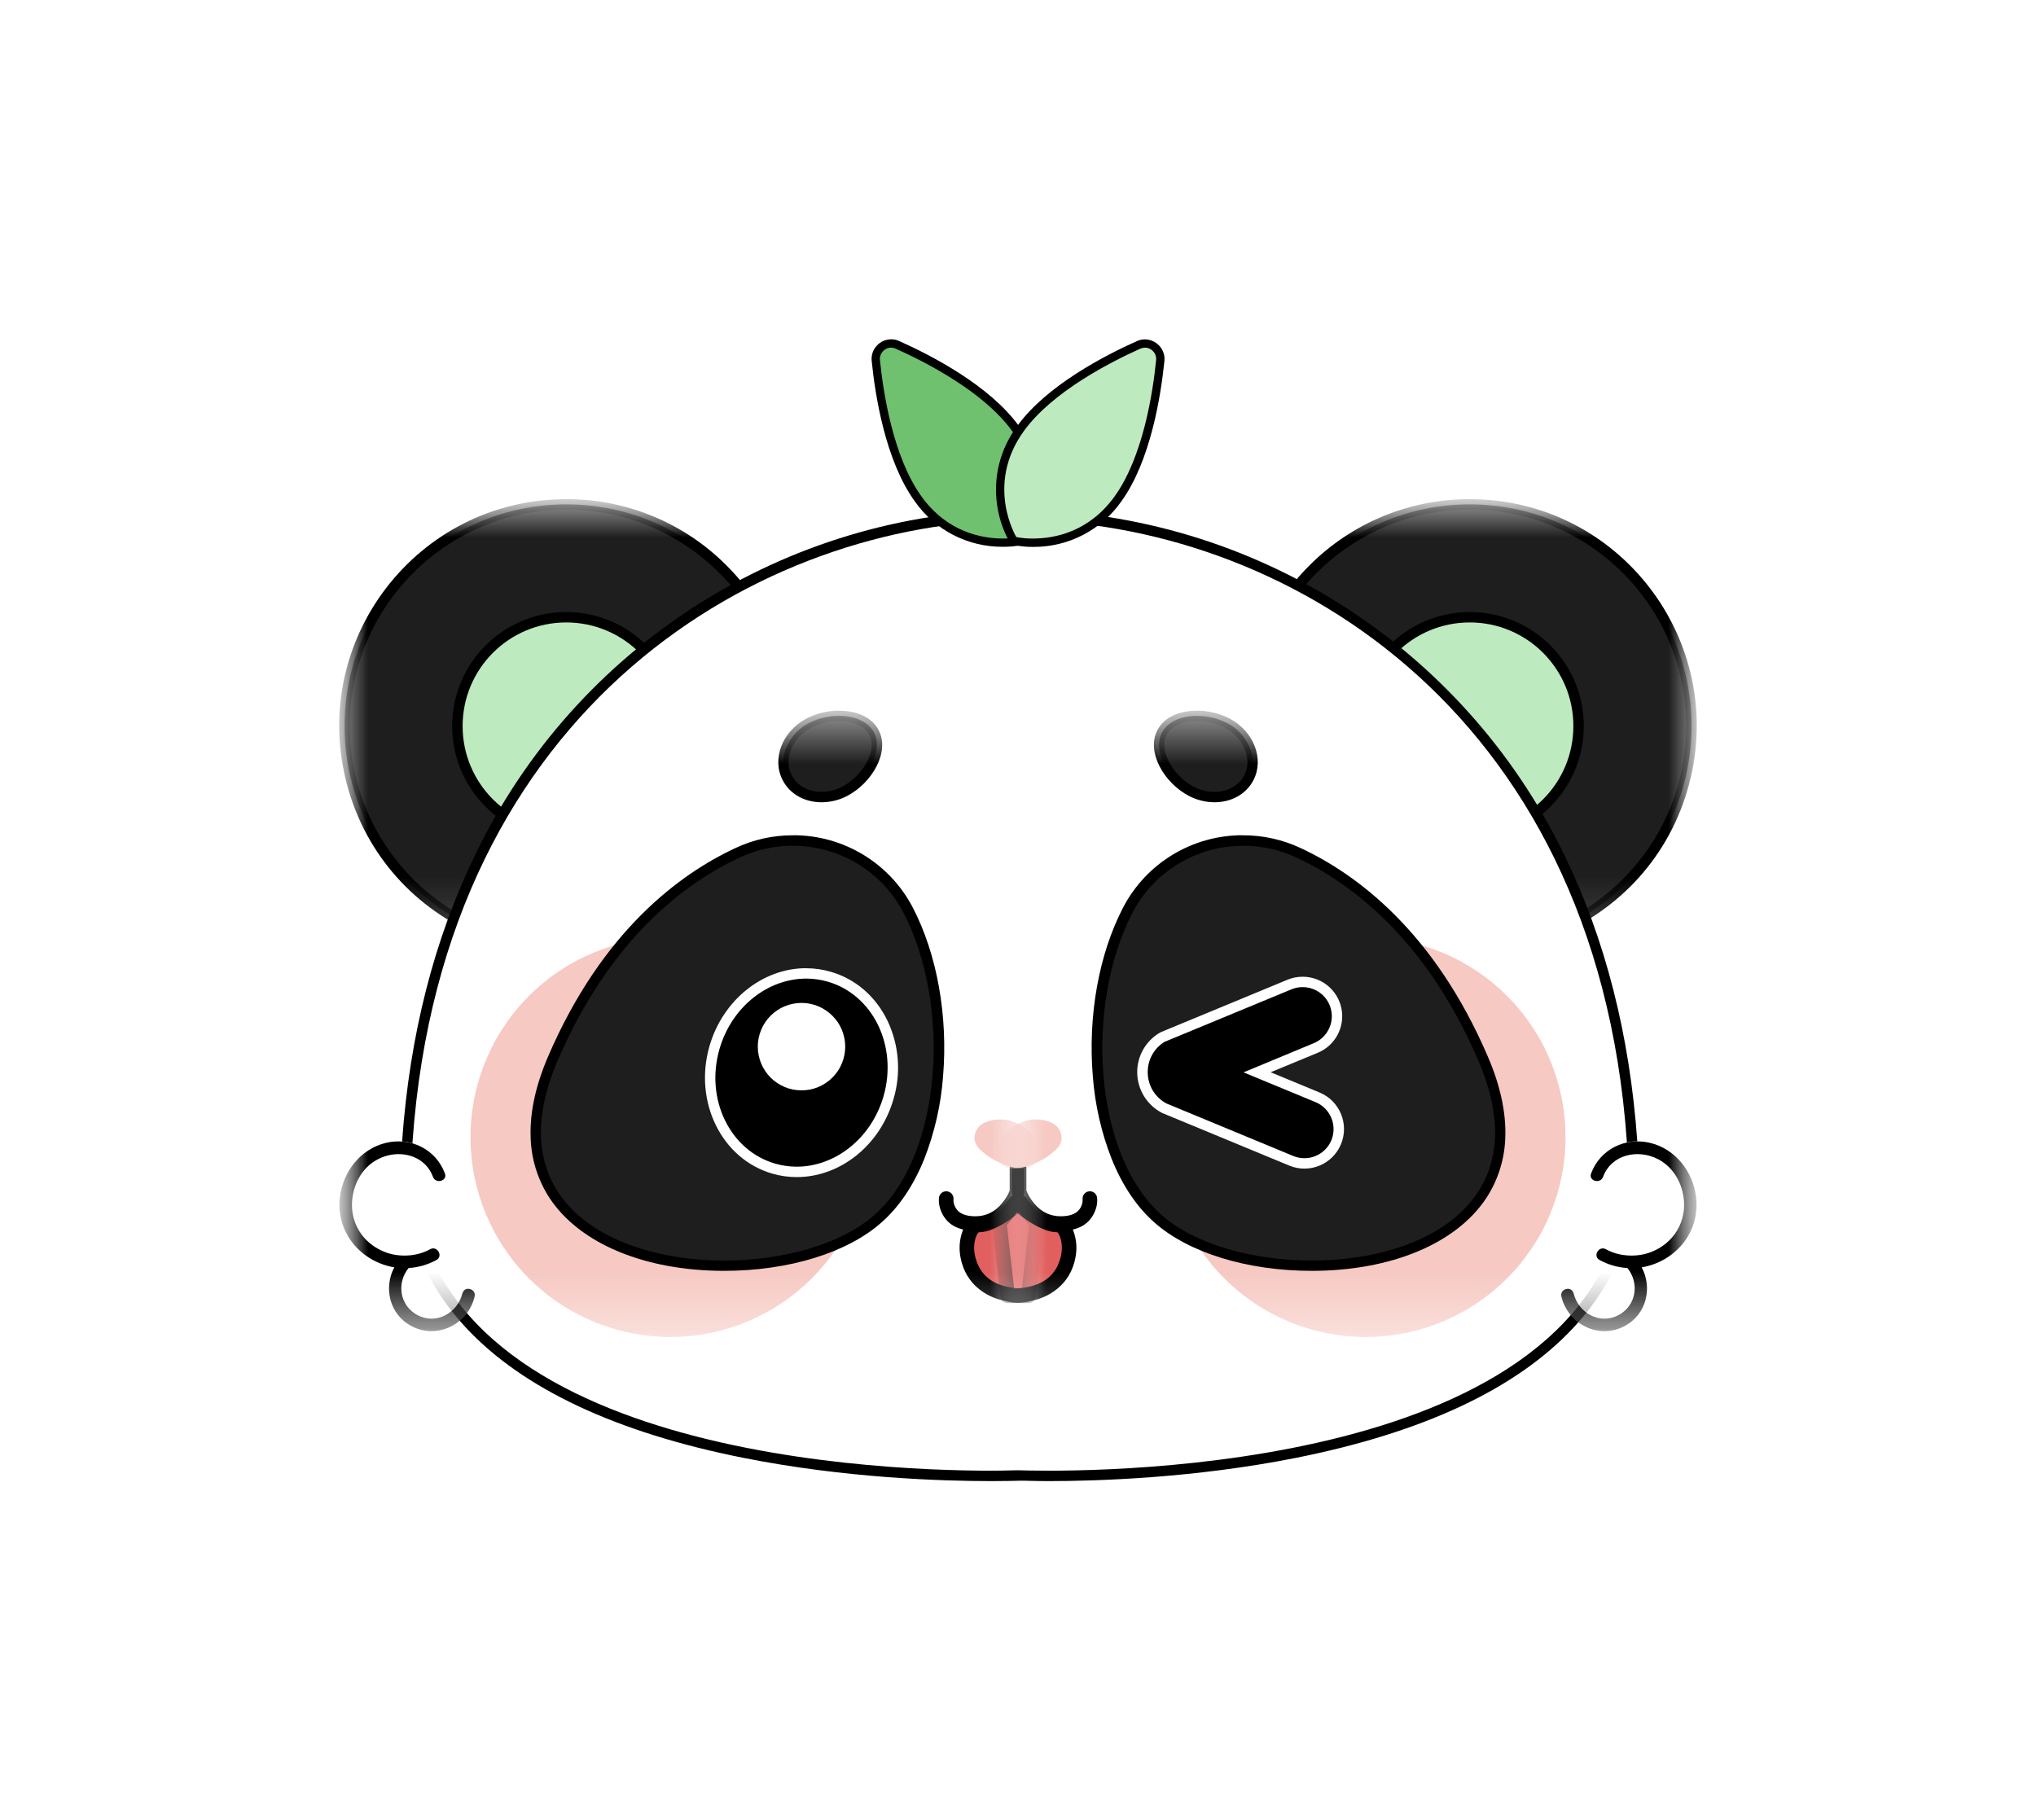<svg xmlns="http://www.w3.org/2000/svg" xmlns:xlink="http://www.w3.org/1999/xlink" fill="none" version="1.1" width="36" height="32.191" viewBox="0 0 36 32.191"><defs><filter id="master_svg0_2_4741/2_02493" filterUnits="objectBoundingBox" color-interpolation-filters="sRGB" x="-0.333" y="-0.297" width="1.667" height="1.792"><feFlood flood-opacity="0" result="BackgroundImageFix"/><feColorMatrix in="SourceAlpha" type="matrix" values="0 0 0 0 0 0 0 0 0 0 0 0 0 0 0 0 0 0 127 0"/><feOffset dy="2" dx="0"/><feGaussianBlur stdDeviation="2"/><feColorMatrix type="matrix" values="0 0 0 0 0.2 0 0 0 0 0.518 0 0 0 0 0.969 0 0 0 0.39 0"/><feBlend mode="normal" in2="BackgroundImageFix" result="effect1_dropShadow"/><feBlend mode="normal" in="SourceGraphic" in2="effect1_dropShadow" result="shape"/></filter><mask id="master_svg1_2_4741/2_02532" style="mask-type:alpha" maskUnits="objectBoundingBox"><g><g><path d="M6,6.827L14.025,6.827L14.025,14.851L6,14.851L6,6.827Z" fill="#000000" fill-opacity="1" style="mix-blend-mode:passthrough"/></g></g></mask><mask id="master_svg2_2_4741/2_02542" style="mask-type:alpha" maskUnits="objectBoundingBox"><g><g><path d="M6,6.827L14.025,6.827L14.025,14.851L6,14.851L6,6.827Z" fill="#000000" fill-opacity="1" style="mix-blend-mode:passthrough"/></g></g></mask><mask id="master_svg3_2_4741/2_02538" style="mask-type:alpha" maskUnits="objectBoundingBox"><g><g><path d="M6,6.827L14.025,6.827L14.025,14.851L6,14.851L6,6.827Z" fill="#000000" fill-opacity="1" style="mix-blend-mode:passthrough"/></g></g></mask><mask id="master_svg4_2_4741/2_02561" style="mask-type:alpha" maskUnits="objectBoundingBox"><g><g><path d="M21.975,6.827L30,6.827L30,14.851L21.975,14.851L21.975,6.827Z" fill="#000000" fill-opacity="1" style="mix-blend-mode:passthrough"/></g></g></mask><mask id="master_svg5_2_4741/2_02552" style="mask-type:alpha" maskUnits="objectBoundingBox"><g><g><path d="M21.975,6.827L30,6.827L30,14.851L21.975,14.851L21.975,6.827Z" fill="#000000" fill-opacity="1" style="mix-blend-mode:passthrough"/></g></g></mask><mask id="master_svg6_2_4741/2_02557" style="mask-type:alpha" maskUnits="objectBoundingBox"><g><g><path d="M21.975,6.827L30,6.827L30,14.851L21.975,14.851L21.975,6.827Z" fill="#000000" fill-opacity="1" style="mix-blend-mode:passthrough"/></g></g></mask><mask id="master_svg7_2_4741/2_02526" style="mask-type:alpha" maskUnits="objectBoundingBox"><g><g><path d="M6,10.568L18,10.568L18,21.643L6,21.643L6,10.568Z" fill="#000000" fill-opacity="1" style="mix-blend-mode:passthrough"/></g></g></mask><mask id="master_svg8_2_4741/2_02518" style="mask-type:alpha" maskUnits="objectBoundingBox"><g><g><path d="M6,10.568L18,10.568L18,21.643L6,21.643L6,10.568Z" fill="#000000" fill-opacity="1" style="mix-blend-mode:passthrough"/></g></g></mask><mask id="master_svg9_2_4741/2_02522" style="mask-type:alpha" maskUnits="objectBoundingBox"><g><g><path d="M6,10.568L18,10.568L18,21.643L6,21.643L6,10.568Z" fill="#000000" fill-opacity="1" style="mix-blend-mode:passthrough"/></g></g></mask><mask id="master_svga_2_4741/2_02507" style="mask-type:alpha" maskUnits="objectBoundingBox"><g><g><path d="M6,10.568L18,10.568L18,21.643L6,21.643L6,10.568Z" fill="#000000" fill-opacity="1" style="mix-blend-mode:passthrough"/></g></g></mask><mask id="master_svgb_2_4741/2_02568" style="mask-type:alpha" maskUnits="objectBoundingBox"><g><g><path d="M18,10.568L30,10.568L30,21.643L18,21.643L18,10.568Z" fill="#000000" fill-opacity="1" style="mix-blend-mode:passthrough"/></g></g></mask><mask id="master_svgc_2_4741/2_02589" style="mask-type:alpha" maskUnits="objectBoundingBox"><g><g><path d="M18,10.568L30,10.568L30,21.643L18,21.643L18,10.568Z" fill="#000000" fill-opacity="1" style="mix-blend-mode:passthrough"/></g></g></mask><mask id="master_svgd_2_4741/2_02585" style="mask-type:alpha" maskUnits="objectBoundingBox"><g><g><path d="M18,10.568L30,10.568L30,21.643L18,21.643L18,10.568Z" fill="#000000" fill-opacity="1" style="mix-blend-mode:passthrough"/></g></g></mask><mask id="master_svge_2_4741/2_02574" style="mask-type:alpha" maskUnits="objectBoundingBox"><g><g><path d="M18,10.568L30,10.568L30,21.643L18,21.643L18,10.568Z" fill="#000000" fill-opacity="1" style="mix-blend-mode:passthrough"/></g></g></mask></defs><g filter="url(#master_svg0_2_4741/2_02493)"><g mask="url(#master_svg1_2_4741/2_02532)"><g><g><path d="M10.012,14.759C7.847,14.759,6.092,13.003,6.093,10.838C6.093,8.673,7.848,6.918,10.014,6.919C12.179,6.919,13.933,8.674,13.933,10.839C13.931,13.004,12.177,14.757,10.012,14.759Z" fill="#1E1E1E" fill-opacity="1" style="mix-blend-mode:passthrough"/></g><g mask="url(#master_svg2_2_4741/2_02542)"><g><path d="M10.012,7.011C12.127,7.011,13.841,8.725,13.841,10.839C13.841,12.953,12.127,14.667,10.012,14.667C7.898,14.667,6.184,12.953,6.184,10.839C6.184,8.725,7.898,7.011,10.012,7.011ZM10.012,6.827C7.374,6.827,5.454,9.329,6.136,11.877C6.819,14.426,9.733,15.633,12.018,14.314C14.303,12.995,14.715,9.868,12.849,8.002C12.099,7.247,11.077,6.824,10.012,6.827Z" fill="#000000" fill-opacity="1" style="mix-blend-mode:passthrough"/></g></g><g><path d="M10.012,12.764C8.949,12.764,8.087,11.903,8.087,10.839C8.087,9.776,8.949,8.915,10.012,8.914C11.075,8.914,11.936,9.776,11.936,10.839C11.935,11.902,11.074,12.763,10.012,12.764Z" fill="#BEEABF" fill-opacity="1" style="mix-blend-mode:passthrough"/></g><g mask="url(#master_svg3_2_4741/2_02538)"><g><path d="M10.012,9.007C11.025,9.007,11.845,9.827,11.845,10.84C11.845,11.852,11.024,12.672,10.012,12.672C9,12.672,8.179,11.851,8.18,10.839C8.18,9.827,9,9.007,10.012,9.007ZM10.012,8.823C8.898,8.823,7.995,9.726,7.995,10.839C7.995,11.953,8.898,12.856,10.012,12.856C11.126,12.856,12.029,11.953,12.029,10.839C12.027,9.726,11.125,8.824,10.012,8.823Z" fill="#000000" fill-opacity="1" style="mix-blend-mode:passthrough"/></g></g></g></g><g mask="url(#master_svg4_2_4741/2_02561)"><g><g><path d="M25.988,14.759C28.153,14.76,29.909,13.004,29.909,10.839C29.909,8.674,28.154,6.919,25.988,6.919C23.823,6.919,22.068,8.674,22.068,10.839C22.071,13.003,23.824,14.756,25.988,14.759Z" fill="#1E1E1E" fill-opacity="1" style="mix-blend-mode:passthrough"/></g><g mask="url(#master_svg5_2_4741/2_02552)"><g><path d="M25.988,7.011C23.873,7.011,22.159,8.725,22.159,10.839C22.159,12.953,23.873,14.667,25.988,14.667C28.102,14.667,29.816,12.953,29.816,10.839C29.816,8.725,28.102,7.011,25.988,7.011ZM25.988,6.827C28.626,6.827,30.546,9.329,29.863,11.878C29.18,14.426,26.266,15.633,23.982,14.314C21.697,12.995,21.285,9.868,23.15,8.002C23.901,7.247,24.923,6.824,25.988,6.827Z" fill="#000000" fill-opacity="1" style="mix-blend-mode:passthrough"/></g></g><g><path d="M25.988,12.764C27.051,12.764,27.912,11.902,27.912,10.839C27.912,9.776,27.051,8.914,25.988,8.914C24.925,8.914,24.063,9.776,24.063,10.839C24.064,11.902,24.925,12.763,25.988,12.764Z" fill="#BEEABF" fill-opacity="1" style="mix-blend-mode:passthrough"/></g><g mask="url(#master_svg6_2_4741/2_02557)"><g><path d="M25.988,9.007C24.975,9.007,24.155,9.827,24.155,10.839C24.154,11.852,24.975,12.672,25.987,12.672C27,12.672,27.82,11.852,27.82,10.839C27.82,9.827,27,9.007,25.988,9.007ZM25.988,8.823C27.102,8.823,28.005,9.726,28.004,10.84C28.004,11.954,27.101,12.857,25.987,12.856C24.873,12.856,23.971,11.953,23.971,10.839C23.972,9.726,24.874,8.824,25.988,8.823Z" fill="#000000" fill-opacity="1" style="mix-blend-mode:passthrough"/></g></g></g></g><g><path d="M18.537,24.099C18.273,24.099,18.095,24.094,18.029,24.092C17.963,24.09,17.785,24.099,17.521,24.099C16.66,24.099,14.947,24.046,13.156,23.689C10.929,23.245,9.297,22.48,8.306,21.417C7.483,20.533,7.112,19.443,7.202,18.177C7.454,14.641,8.805,11.716,11.11,9.72C13.009,8.075,15.517,7.124,17.993,7.106L18.067,7.106C20.543,7.123,23.051,8.074,24.95,9.72C27.255,11.716,28.607,14.641,28.858,18.177C28.948,19.444,28.576,20.533,27.754,21.417C26.763,22.48,25.132,23.245,22.905,23.688C21.113,24.045,19.401,24.099,18.539,24.099L18.537,24.099Z" fill="#FFFFFF" fill-opacity="1" style="mix-blend-mode:passthrough"/></g><g><path d="M18.056,7.198C22.551,7.223,28.216,10.419,28.765,18.182C29.154,23.647,20.76,24.007,18.538,24.007C18.271,24.007,18.093,24.002,18.03,24C17.967,23.997,17.789,24.007,17.522,24.007C15.3,24.007,6.906,23.646,7.295,18.182C7.847,10.419,13.509,7.223,18.004,7.198L18.056,7.198ZM18.056,7.014L17.988,7.014C13.894,7.06,10.179,9.424,8.403,13.114C7.679,14.6,7.244,16.301,7.111,18.17C7.019,19.463,7.399,20.576,8.24,21.479C9.244,22.557,10.892,23.331,13.139,23.779C14.938,24.138,16.657,24.191,17.522,24.191C17.783,24.191,17.96,24.186,18.03,24.184C18.1,24.181,18.277,24.191,18.538,24.191C19.403,24.191,21.122,24.138,22.921,23.779C25.167,23.331,26.816,22.557,27.82,21.479C28.661,20.576,29.041,19.463,28.949,18.17C28.816,16.301,28.382,14.599,27.657,13.114C25.874,9.43,22.163,7.068,18.071,7.015L18.056,7.014Z" fill="#000000" fill-opacity="1" style="mix-blend-mode:passthrough"/></g><g><path d="M17.731,7.596C17.135,7.601,16.575,7.312,16.234,6.823C15.725,6.119,15.545,4.987,15.484,4.375C15.476,4.299,15.501,4.222,15.553,4.165C15.632,4.077,15.76,4.05,15.868,4.098C16.429,4.349,17.447,4.875,17.957,5.579C18.667,6.563,18.099,7.525,18.093,7.534C18.082,7.551,18.066,7.563,18.046,7.568C17.943,7.588,17.837,7.598,17.731,7.596Z" fill="#6FC16F" fill-opacity="1" style="mix-blend-mode:passthrough"/></g><g><path d="M15.756,4.148C15.784,4.148,15.812,4.154,15.838,4.166C16.353,4.396,17.391,4.922,17.897,5.623C18.587,6.58,18.03,7.496,18.03,7.496C17.931,7.515,17.831,7.524,17.731,7.523C17.37,7.523,16.752,7.416,16.295,6.781C15.789,6.081,15.616,4.931,15.559,4.368C15.547,4.25,15.64,4.147,15.758,4.147M15.758,4C15.66,4,15.566,4.042,15.501,4.115C15.434,4.187,15.403,4.285,15.413,4.382C15.475,5.001,15.657,6.149,16.176,6.866C16.531,7.374,17.114,7.674,17.733,7.669C17.844,7.67,17.955,7.66,18.064,7.639C18.103,7.63,18.137,7.605,18.158,7.571C18.266,7.375,18.337,7.161,18.369,6.939C18.445,6.443,18.318,5.937,18.018,5.536C17.499,4.817,16.468,4.284,15.9,4.031C15.855,4.01,15.807,4,15.758,4Z" fill="#000000" fill-opacity="1" style="mix-blend-mode:passthrough"/></g><g><path d="M18.269,7.596C18.163,7.598,18.057,7.588,17.954,7.568C17.934,7.563,17.917,7.551,17.907,7.534C17.901,7.525,17.333,6.563,18.043,5.58C18.552,4.875,19.57,4.349,20.132,4.098C20.241,4.049,20.369,4.076,20.449,4.165C20.5,4.222,20.526,4.299,20.517,4.375C20.456,4.988,20.277,6.119,19.768,6.824C19.426,7.312,18.866,7.601,18.271,7.597L18.269,7.596Z" fill="#BEEABF" fill-opacity="1" style="mix-blend-mode:passthrough"/></g><g><path d="M20.244,4.148C20.362,4.148,20.455,4.251,20.442,4.369C20.386,4.932,20.212,6.081,19.706,6.781C19.247,7.417,18.63,7.523,18.269,7.523C18.169,7.525,18.068,7.516,17.97,7.497C17.97,7.497,17.413,6.579,18.103,5.623C18.609,4.924,19.646,4.397,20.162,4.166C20.188,4.155,20.216,4.149,20.244,4.149M20.244,4.001C20.195,4.001,20.147,4.012,20.102,4.032C19.534,4.286,18.503,4.818,17.984,5.537C17.683,5.939,17.557,6.444,17.632,6.94C17.664,7.162,17.736,7.376,17.844,7.573C17.865,7.607,17.898,7.631,17.937,7.64C18.046,7.662,18.157,7.672,18.268,7.671C18.888,7.676,19.47,7.375,19.826,6.868C20.345,6.149,20.525,5.003,20.589,4.384C20.599,4.286,20.567,4.189,20.501,4.117C20.435,4.044,20.342,4.002,20.243,4.001L20.244,4.001Z" fill="#000000" fill-opacity="1" style="mix-blend-mode:passthrough"/></g><g mask="url(#master_svg7_2_4741/2_02526)"><g><g><path d="M23.534,14.142C23.534,15.46,22.465,16.529,21.147,16.529C19.829,16.529,18.761,15.46,18.761,14.142C18.761,12.824,19.83,11.756,21.148,11.756C22.466,11.756,23.534,12.824,23.534,14.142" fill="#F6C9C3" fill-opacity="1" style="mix-blend-mode:passthrough"/></g><g><path d="M15.387,18.109Q15.387,18.282,15.37,18.455Q15.353,18.628,15.319,18.798Q15.285,18.969,15.234,19.135Q15.184,19.301,15.118,19.461Q15.051,19.622,14.969,19.775Q14.887,19.928,14.791,20.072Q14.695,20.216,14.584,20.351Q14.474,20.485,14.352,20.608Q14.229,20.73,14.095,20.84Q13.96,20.951,13.816,21.047Q13.672,21.144,13.519,21.225Q13.366,21.307,13.205,21.374Q13.045,21.44,12.879,21.49Q12.712,21.541,12.542,21.575Q12.372,21.609,12.199,21.626Q12.026,21.643,11.853,21.643Q11.679,21.643,11.506,21.626Q11.334,21.609,11.163,21.575Q10.993,21.541,10.827,21.49Q10.661,21.44,10.501,21.374Q10.34,21.307,10.187,21.225Q10.034,21.144,9.89,21.047Q9.745,20.951,9.611,20.84Q9.477,20.73,9.354,20.608Q9.231,20.485,9.121,20.351Q9.011,20.216,8.915,20.072Q8.818,19.928,8.736,19.775Q8.655,19.622,8.588,19.461Q8.522,19.301,8.471,19.135Q8.421,18.969,8.387,18.798Q8.353,18.628,8.336,18.455Q8.319,18.282,8.319,18.109Q8.319,17.935,8.336,17.762Q8.353,17.59,8.387,17.419Q8.421,17.249,8.471,17.083Q8.522,16.917,8.588,16.757Q8.655,16.596,8.736,16.443Q8.818,16.29,8.915,16.146Q9.011,16.001,9.121,15.867Q9.231,15.733,9.354,15.61Q9.477,15.487,9.611,15.377Q9.745,15.267,9.89,15.171Q10.034,15.074,10.187,14.992Q10.34,14.911,10.501,14.844Q10.661,14.778,10.827,14.727Q10.993,14.677,11.163,14.643Q11.334,14.609,11.506,14.592Q11.679,14.575,11.853,14.575Q12.026,14.575,12.199,14.592Q12.372,14.609,12.542,14.643Q12.712,14.677,12.879,14.727Q13.045,14.778,13.205,14.844Q13.366,14.911,13.519,14.992Q13.672,15.074,13.816,15.171Q13.96,15.267,14.095,15.377Q14.229,15.487,14.352,15.61Q14.474,15.733,14.584,15.867Q14.695,16.001,14.791,16.146Q14.887,16.29,14.969,16.443Q15.051,16.596,15.118,16.757Q15.184,16.917,15.234,17.083Q15.285,17.249,15.319,17.419Q15.353,17.59,15.37,17.762Q15.387,17.935,15.387,18.109Z" fill="#F6C9C3" fill-opacity="1" style="mix-blend-mode:passthrough"/></g><g><path d="M12.804,20.385C11.433,20.385,10.308,19.918,9.793,19.137C9.369,18.492,9.362,17.68,9.773,16.723C10.715,14.532,12.071,13.533,13.042,13.081C14.157,12.562,15.484,13.008,16.057,14.097C16.875,15.674,16.822,18.4,15.527,19.55C14.948,20.066,13.904,20.386,12.803,20.386L12.804,20.385Z" fill="#1E1E1E" fill-opacity="1" style="mix-blend-mode:passthrough"/></g><g mask="url(#master_svg8_2_4741/2_02518)"><g><path d="M14.018,12.957C14.84,12.954,15.594,13.41,15.975,14.139C16.822,15.771,16.668,18.413,15.466,19.481C14.877,20.005,13.843,20.291,12.804,20.291C10.809,20.291,8.794,19.233,9.859,16.757C10.787,14.599,12.117,13.611,13.082,13.162C13.376,13.026,13.695,12.955,14.019,12.955M14.019,12.771C13.668,12.77,13.322,12.847,13.005,12.996C12.019,13.454,10.643,14.468,9.69,16.685C9.474,17.187,9.37,17.66,9.382,18.089C9.388,18.479,9.504,18.859,9.717,19.185C10.249,19.992,11.403,20.473,12.805,20.473C13.944,20.473,14.985,20.153,15.589,19.615C15.901,19.339,16.155,18.96,16.344,18.491C16.526,18.024,16.638,17.533,16.675,17.034C16.764,15.964,16.569,14.876,16.141,14.051C15.73,13.26,14.911,12.766,14.02,12.77" fill="#000000" fill-opacity="1" style="mix-blend-mode:passthrough"/></g></g><g><path d="M14.527,12.095C14.258,12.095,14.032,11.968,13.92,11.755C13.835,11.586,13.829,11.388,13.905,11.214C13.984,11.028,14.126,10.876,14.306,10.784C14.47,10.701,14.652,10.658,14.836,10.659C15.126,10.659,15.357,10.769,15.454,10.953C15.631,11.293,15.322,11.79,14.938,11.991C14.812,12.058,14.671,12.093,14.528,12.094" fill="#1E1E1E" fill-opacity="1" style="mix-blend-mode:passthrough"/></g><g mask="url(#master_svg9_2_4741/2_02522)"><g><path d="M14.836,10.752C15.068,10.752,15.284,10.829,15.372,10.997C15.523,11.285,15.237,11.733,14.893,11.911C14.78,11.971,14.654,12.003,14.525,12.003C14.301,12.003,14.098,11.9,14,11.713C13.849,11.425,14.004,11.046,14.347,10.866C14.498,10.79,14.665,10.751,14.834,10.751M14.834,10.567C14.636,10.567,14.441,10.614,14.264,10.704C13.833,10.929,13.642,11.42,13.84,11.798C13.967,12.042,14.225,12.187,14.528,12.187C14.686,12.186,14.841,12.148,14.981,12.074C15.412,11.849,15.741,11.303,15.536,10.911C15.422,10.693,15.168,10.568,14.837,10.568" fill="#000000" fill-opacity="1" style="mix-blend-mode:passthrough"/></g></g><g><path d="M17.982,18.532C17.911,18.532,17.853,18.59,17.853,18.661L17.853,19.053Q17.813,19.161,17.721,19.274Q17.53,19.508,17.246,19.508Q16.978,19.508,16.895,19.354Q16.853,19.278,16.859,19.206L16.859,19.205L16.859,19.205C16.859,19.202,16.86,19.198,16.86,19.195C16.86,19.124,16.802,19.066,16.731,19.066C16.664,19.066,16.608,19.117,16.602,19.184L16.602,19.184Q16.59,19.333,16.668,19.477Q16.824,19.765,17.246,19.765Q17.652,19.765,17.921,19.437Q18.051,19.278,18.105,19.114C18.109,19.101,18.111,19.088,18.111,19.074L18.111,18.661C18.111,18.59,18.053,18.532,17.982,18.532Z" fill-rule="evenodd" fill="#000000" fill-opacity="1" style="mix-blend-mode:passthrough"/></g><g><path d="M18.351,18.281C18.351,18.491,18.371,18.661,18.061,18.661C17.926,18.655,17.794,18.62,17.673,18.559C17.546,18.503,17.43,18.425,17.329,18.328C17.277,18.282,17.243,18.22,17.23,18.151C17.221,18.035,17.281,17.923,17.383,17.867C17.48,17.816,17.589,17.792,17.699,17.796C18.009,17.796,18.351,18.07,18.351,18.281Z" fill="#F6C9C3" fill-opacity="1" style="mix-blend-mode:passthrough"/></g><g><path d="M8.39,20.926C8.271,21.422,7.725,21.69,7.27,21.446C6.883,21.238,6.78,20.768,6.972,20.409C6.404,20.316,5.931,19.813,6.011,19.162C6.066,18.715,6.368,18.322,6.814,18.21C7.247,18.102,7.686,18.31,7.854,18.72C8.027,19.045,8.071,19.424,7.976,19.78C8.317,19.96,8.46,20.45,8.352,20.813C8.387,20.839,8.403,20.884,8.391,20.926" fill="#FFFFFF" fill-opacity="1" style="mix-blend-mode:passthrough"/></g><g mask="url(#master_svga_2_4741/2_02507)"><g><path d="M8.177,20.867C8.092,21.218,7.714,21.434,7.38,21.255C7.066,21.087,7.009,20.688,7.225,20.423C7.398,20.413,7.566,20.364,7.717,20.281C7.842,20.213,7.73,20.023,7.607,20.09C7.529,20.133,7.445,20.164,7.358,20.182C7.222,20.21,7.081,20.21,6.945,20.182C6.881,20.168,6.818,20.147,6.758,20.12C6.639,20.067,6.531,19.989,6.443,19.892C6.301,19.732,6.222,19.525,6.223,19.311C6.223,18.983,6.383,18.655,6.679,18.501C7.031,18.314,7.506,18.409,7.655,18.81C7.703,18.943,7.917,18.884,7.867,18.752C7.708,18.321,7.258,18.102,6.815,18.212C6.373,18.322,6.067,18.717,6.011,19.164C5.931,19.815,6.405,20.318,6.972,20.411C6.781,20.77,6.884,21.24,7.271,21.448C7.727,21.692,8.273,21.422,8.392,20.928C8.425,20.79,8.213,20.731,8.179,20.869" fill="#000000" fill-opacity="1" style="mix-blend-mode:passthrough"/></g></g><g><path d="M17.301,19.662C16.997,19.662,16.859,20.95,18.184,20.914L18.331,19.625L18.037,19.257C18.037,19.266,17.595,19.662,17.301,19.662Z" fill="#E1605F" fill-opacity="1" style="mix-blend-mode:passthrough"/></g><g><path d="M17.93,19.183Q17.934,19.179,17.937,19.176C17.943,19.169,17.949,19.162,17.956,19.157C17.983,19.135,18.017,19.125,18.051,19.129C18.085,19.133,18.116,19.15,18.137,19.177L18.432,19.545C18.453,19.572,18.463,19.606,18.459,19.64L18.312,20.928C18.305,20.992,18.252,21.041,18.188,21.043Q17.687,21.056,17.371,20.84Q17.101,20.654,17.008,20.338Q16.93,20.071,17.001,19.827Q17.086,19.533,17.301,19.533Q17.447,19.533,17.707,19.357Q17.797,19.295,17.881,19.226Q17.91,19.201,17.93,19.183ZM17.908,19.252C17.909,19.225,17.919,19.199,17.935,19.178Q17.91,19.207,17.908,19.252ZM17.851,19.57Q17.953,19.501,18.021,19.444L18.197,19.664L18.069,20.785Q17.402,20.766,17.255,20.265Q17.198,20.071,17.248,19.899Q17.267,19.834,17.295,19.802Q17.301,19.794,17.306,19.791Q17.53,19.789,17.851,19.57Z" fill-rule="evenodd" fill="#000000" fill-opacity="1" style="mix-blend-mode:passthrough"/></g></g></g><g mask="url(#master_svgb_2_4741/2_02568)"><g><g><path d="M12.466,14.142C12.466,15.46,13.534,16.529,14.852,16.529C16.17,16.529,17.238,15.461,17.239,14.143C17.239,12.826,16.171,11.757,14.854,11.756C13.536,11.756,12.467,12.824,12.467,14.142" fill="#F6C9C3" fill-opacity="1" style="mix-blend-mode:passthrough"/></g><g><path d="M27.681,18.109Q27.681,18.282,27.664,18.455Q27.647,18.628,27.613,18.798Q27.579,18.969,27.529,19.135Q27.478,19.301,27.412,19.461Q27.346,19.622,27.264,19.775Q27.182,19.928,27.085,20.072Q26.989,20.216,26.879,20.351Q26.769,20.485,26.646,20.608Q26.523,20.73,26.389,20.84Q26.255,20.951,26.111,21.047Q25.966,21.144,25.813,21.225Q25.66,21.307,25.5,21.374Q25.339,21.44,25.173,21.49Q25.007,21.541,24.837,21.575Q24.666,21.609,24.494,21.626Q24.321,21.643,24.147,21.643Q23.974,21.643,23.801,21.626Q23.628,21.609,23.458,21.575Q23.288,21.541,23.121,21.49Q22.955,21.44,22.795,21.374Q22.635,21.307,22.481,21.225Q22.328,21.144,22.184,21.047Q22.04,20.951,21.905,20.84Q21.771,20.73,21.649,20.608Q21.526,20.485,21.416,20.351Q21.306,20.216,21.209,20.072Q21.113,19.928,21.031,19.775Q20.949,19.622,20.883,19.461Q20.816,19.301,20.766,19.135Q20.715,18.969,20.681,18.798Q20.648,18.628,20.631,18.455Q20.614,18.282,20.614,18.109Q20.614,17.935,20.631,17.762Q20.648,17.59,20.681,17.419Q20.715,17.249,20.766,17.083Q20.816,16.917,20.883,16.757Q20.949,16.596,21.031,16.443Q21.113,16.29,21.209,16.146Q21.306,16.001,21.416,15.867Q21.526,15.733,21.649,15.61Q21.771,15.487,21.905,15.377Q22.04,15.267,22.184,15.171Q22.328,15.074,22.481,14.992Q22.635,14.911,22.795,14.844Q22.955,14.778,23.121,14.727Q23.288,14.677,23.458,14.643Q23.628,14.609,23.801,14.592Q23.974,14.575,24.147,14.575Q24.321,14.575,24.494,14.592Q24.666,14.609,24.837,14.643Q25.007,14.677,25.173,14.727Q25.339,14.778,25.5,14.844Q25.66,14.911,25.813,14.992Q25.966,15.074,26.111,15.171Q26.255,15.267,26.389,15.377Q26.523,15.487,26.646,15.61Q26.769,15.733,26.879,15.867Q26.989,16.001,27.085,16.146Q27.182,16.29,27.264,16.443Q27.346,16.596,27.412,16.757Q27.478,16.917,27.529,17.083Q27.579,17.249,27.613,17.419Q27.647,17.59,27.664,17.762Q27.681,17.935,27.681,18.109Z" fill="#F6C9C3" fill-opacity="1" style="mix-blend-mode:passthrough"/></g><g><path d="M23.196,20.385C24.567,20.385,25.692,19.918,26.206,19.137C26.631,18.492,26.638,17.68,26.226,16.723C25.284,14.532,23.929,13.533,22.957,13.081C21.842,12.562,20.516,13.008,19.943,14.097C19.125,15.674,19.178,18.4,20.473,19.55C21.052,20.066,22.095,20.386,23.196,20.386L23.196,20.385Z" fill="#1E1E1E" fill-opacity="1" style="mix-blend-mode:passthrough"/></g><g mask="url(#master_svgc_2_4741/2_02589)"><g><path d="M21.982,12.957C21.16,12.954,20.405,13.41,20.025,14.139C19.178,15.771,19.332,18.413,20.534,19.481C21.123,20.005,22.157,20.291,23.197,20.291C25.191,20.291,27.206,19.233,26.141,16.757C25.213,14.599,23.883,13.611,22.918,13.162C22.625,13.026,22.305,12.955,21.981,12.955M21.981,12.771C22.332,12.77,22.678,12.847,22.996,12.996C23.981,13.454,25.357,14.468,26.308,16.685C26.525,17.187,26.628,17.66,26.617,18.089C26.61,18.479,26.494,18.859,26.281,19.185C25.749,19.992,24.595,20.473,23.194,20.473C22.053,20.473,21.013,20.153,20.409,19.615C20.097,19.339,19.844,18.96,19.655,18.491C19.472,18.024,19.361,17.533,19.323,17.034C19.234,15.964,19.429,14.876,19.857,14.051C20.268,13.26,21.087,12.766,21.978,12.77" fill="#000000" fill-opacity="1" style="mix-blend-mode:passthrough"/></g></g><g><path d="M21.472,12.095C21.741,12.095,21.968,11.968,22.079,11.755C22.165,11.586,22.171,11.388,22.094,11.214C22.016,11.028,21.874,10.875,21.693,10.784C21.529,10.701,21.348,10.658,21.164,10.659C20.873,10.659,20.642,10.769,20.546,10.953C20.368,11.293,20.678,11.79,21.061,11.991C21.188,12.058,21.328,12.093,21.471,12.094" fill="#1E1E1E" fill-opacity="1" style="mix-blend-mode:passthrough"/></g><g mask="url(#master_svgd_2_4741/2_02585)"><g><path d="M21.164,10.752C20.931,10.752,20.715,10.829,20.628,10.997C20.477,11.285,20.763,11.733,21.106,11.911C21.219,11.971,21.346,12.003,21.474,12.003C21.699,12.003,21.901,11.9,22,11.713C22.15,11.425,21.995,11.046,21.653,10.866C21.502,10.79,21.335,10.751,21.166,10.751M21.166,10.567C21.364,10.567,21.56,10.614,21.737,10.704C22.168,10.929,22.359,11.42,22.162,11.798C22.034,12.042,21.777,12.187,21.473,12.187C21.315,12.186,21.16,12.147,21.021,12.074C20.59,11.849,20.261,11.303,20.465,10.911C20.579,10.693,20.833,10.568,21.165,10.568" fill="#000000" fill-opacity="1" style="mix-blend-mode:passthrough"/></g></g><g><path d="M18.019,18.532C17.948,18.532,17.89,18.59,17.89,18.661L17.89,19.074C17.89,19.088,17.893,19.101,17.897,19.114Q17.95,19.278,18.081,19.437Q18.349,19.765,18.755,19.765Q19.177,19.765,19.333,19.477Q19.412,19.333,19.399,19.184C19.394,19.117,19.338,19.066,19.271,19.066C19.2,19.066,19.142,19.124,19.142,19.195C19.142,19.198,19.142,19.202,19.142,19.205L19.142,19.206Q19.148,19.278,19.107,19.354Q19.024,19.508,18.755,19.508Q18.471,19.508,18.28,19.274Q18.188,19.161,18.148,19.053L18.148,18.661C18.148,18.59,18.09,18.532,18.019,18.532Z" fill-rule="evenodd" fill="#000000" fill-opacity="1" style="mix-blend-mode:passthrough"/></g><g><path d="M17.651,18.281C17.651,18.491,17.63,18.661,17.94,18.661C18.075,18.655,18.207,18.62,18.328,18.559C18.455,18.503,18.571,18.425,18.671,18.328C18.724,18.282,18.758,18.22,18.77,18.151C18.78,18.035,18.72,17.923,18.618,17.867C18.521,17.816,18.412,17.792,18.303,17.796C17.992,17.796,17.651,18.071,17.651,18.281Z" fill="#F6C9C3" fill-opacity="1" style="mix-blend-mode:passthrough"/></g><g><path d="M27.61,20.926C27.729,21.422,28.275,21.69,28.731,21.446C29.118,21.238,29.221,20.768,29.029,20.409C29.597,20.316,30.07,19.813,29.99,19.162C29.935,18.715,29.633,18.322,29.187,18.21C28.755,18.102,28.315,18.31,28.147,18.72C27.974,19.045,27.93,19.424,28.025,19.78C27.684,19.96,27.541,20.45,27.649,20.813C27.614,20.839,27.598,20.884,27.61,20.926Z" fill="#FFFFFF" fill-opacity="1" style="mix-blend-mode:passthrough"/></g><g mask="url(#master_svge_2_4741/2_02574)"><g><path d="M27.823,20.867C27.908,21.218,28.286,21.434,28.62,21.255C28.934,21.087,28.991,20.688,28.775,20.423C28.602,20.413,28.434,20.364,28.283,20.281C28.158,20.213,28.269,20.023,28.394,20.09C28.471,20.133,28.555,20.164,28.642,20.182C28.778,20.21,28.919,20.21,29.055,20.182C29.12,20.168,29.182,20.147,29.242,20.12C29.362,20.067,29.469,19.989,29.557,19.892C29.699,19.732,29.778,19.525,29.778,19.311C29.778,18.983,29.617,18.655,29.322,18.501C28.969,18.314,28.494,18.409,28.346,18.81C28.297,18.943,28.084,18.884,28.133,18.752C28.292,18.321,28.742,18.102,29.185,18.212C29.627,18.322,29.934,18.717,29.989,19.164C30.069,19.815,29.595,20.318,29.028,20.411C29.22,20.77,29.116,21.24,28.729,21.448C28.274,21.692,27.728,21.422,27.608,20.928C27.575,20.79,27.788,20.731,27.821,20.869" fill="#000000" fill-opacity="1" style="mix-blend-mode:passthrough"/></g></g><g><path d="M18.699,19.662C19.003,19.662,19.141,20.95,17.816,20.914L17.669,19.625L17.963,19.257C17.963,19.266,18.405,19.662,18.699,19.662Z" fill="#E1605F" fill-opacity="1" style="mix-blend-mode:passthrough"/></g><g><path d="M18.044,19.157C18.051,19.162,18.057,19.169,18.063,19.176Q18.066,19.179,18.07,19.183Q18.09,19.201,18.119,19.226Q18.203,19.295,18.293,19.357Q18.553,19.533,18.699,19.533Q18.914,19.533,18.999,19.827Q19.07,20.071,18.992,20.338Q18.899,20.654,18.628,20.84Q18.313,21.056,17.812,21.043C17.748,21.041,17.695,20.992,17.688,20.928L17.541,19.64C17.537,19.606,17.547,19.572,17.568,19.545L17.863,19.177C17.907,19.121,17.988,19.112,18.044,19.157ZM18.092,19.252Q18.09,19.207,18.065,19.178C18.081,19.199,18.091,19.225,18.092,19.252ZM17.803,19.664L17.979,19.444Q18.047,19.501,18.148,19.57Q18.47,19.789,18.694,19.791Q18.699,19.794,18.705,19.801Q18.733,19.834,18.752,19.899Q18.802,20.071,18.745,20.266Q18.598,20.766,17.931,20.785L17.803,19.664Z" fill-rule="evenodd" fill="#000000" fill-opacity="1" style="mix-blend-mode:passthrough"/></g></g></g><g><path d="M14.088,18.724C13.951,18.723,13.815,18.704,13.683,18.666C12.835,18.421,12.365,17.46,12.635,16.524C12.858,15.751,13.525,15.213,14.257,15.213C14.395,15.213,14.532,15.233,14.664,15.271C15.077,15.39,15.413,15.68,15.61,16.087C15.807,16.501,15.843,16.973,15.712,17.412C15.487,18.184,14.82,18.724,14.088,18.724Z" fill="#000000" fill-opacity="1" style="mix-blend-mode:passthrough"/></g><g><path d="M14.255,15.305C14.384,15.305,14.513,15.323,14.636,15.359C15.437,15.591,15.878,16.498,15.622,17.387C15.405,18.135,14.764,18.631,14.088,18.631C13.959,18.631,13.831,18.613,13.707,18.577C12.906,18.346,12.465,17.436,12.722,16.55C12.938,15.801,13.58,15.305,14.255,15.305ZM14.255,15.121C13.482,15.121,12.779,15.687,12.545,16.498C12.261,17.483,12.759,18.495,13.656,18.754C13.796,18.795,13.942,18.815,14.088,18.815C14.861,18.815,15.564,18.249,15.798,17.438C15.936,16.977,15.898,16.482,15.691,16.047C15.482,15.617,15.126,15.311,14.688,15.184C14.547,15.143,14.402,15.122,14.255,15.122L14.255,15.121Z" fill="#FFFFFF" fill-opacity="1" style="mix-blend-mode:passthrough"/></g><g><path d="M14.945,16.508Q14.945,16.584,14.93,16.659Q14.915,16.734,14.886,16.804Q14.857,16.875,14.815,16.938Q14.772,17.001,14.718,17.055Q14.665,17.109,14.601,17.151Q14.538,17.193,14.468,17.223Q14.397,17.252,14.323,17.267Q14.248,17.281,14.172,17.281Q14.096,17.281,14.021,17.267Q13.946,17.252,13.876,17.223Q13.806,17.193,13.742,17.151Q13.679,17.109,13.625,17.055Q13.571,17.001,13.529,16.938Q13.487,16.875,13.458,16.804Q13.429,16.734,13.414,16.659Q13.399,16.584,13.399,16.508Q13.399,16.432,13.414,16.358Q13.429,16.283,13.458,16.213Q13.487,16.142,13.529,16.079Q13.571,16.016,13.625,15.962Q13.679,15.908,13.742,15.866Q13.806,15.823,13.876,15.794Q13.946,15.765,14.021,15.75Q14.096,15.735,14.172,15.735Q14.248,15.735,14.323,15.75Q14.397,15.765,14.468,15.794Q14.538,15.823,14.601,15.866Q14.665,15.908,14.718,15.962Q14.772,16.016,14.815,16.079Q14.857,16.142,14.886,16.213Q14.915,16.283,14.93,16.358Q14.945,16.432,14.945,16.508Z" fill="#FFFFFF" fill-opacity="1" style="mix-blend-mode:passthrough"/></g><g><path d="M23.065,18.573C22.985,18.573,22.906,18.557,22.832,18.527L20.587,17.597C20.356,17.476,20.208,17.239,20.202,16.978C20.195,16.717,20.33,16.473,20.555,16.34L22.8,15.41C23.11,15.281,23.466,15.429,23.594,15.739C23.722,16.049,23.575,16.403,23.265,16.532L22.228,16.961L23.296,17.403C23.564,17.514,23.716,17.799,23.66,18.083C23.603,18.368,23.353,18.572,23.063,18.572L23.065,18.573Z" fill="#000000" fill-opacity="1" style="mix-blend-mode:passthrough"/></g><g><path d="M23.033,15.456C23.279,15.455,23.491,15.629,23.539,15.87C23.587,16.112,23.457,16.353,23.23,16.447L21.988,16.963L23.262,17.49C23.524,17.599,23.649,17.9,23.541,18.163C23.461,18.355,23.273,18.481,23.064,18.481C22.997,18.481,22.93,18.468,22.867,18.442L20.622,17.512C20.199,17.281,20.181,16.68,20.59,16.424L22.835,15.495C22.898,15.469,22.965,15.455,23.032,15.456M23.032,15.272C22.94,15.272,22.849,15.29,22.765,15.325L20.519,16.255C20.259,16.402,20.101,16.679,20.108,16.978C20.115,17.276,20.285,17.547,20.551,17.682L22.797,18.612C23.154,18.76,23.563,18.59,23.711,18.233C23.859,17.876,23.689,17.467,23.332,17.319L22.468,16.961L23.3,16.617C23.609,16.49,23.784,16.162,23.719,15.834C23.654,15.507,23.366,15.271,23.032,15.272Z" fill="#FFFFFF" fill-opacity="1" style="mix-blend-mode:passthrough"/></g></g></svg>
